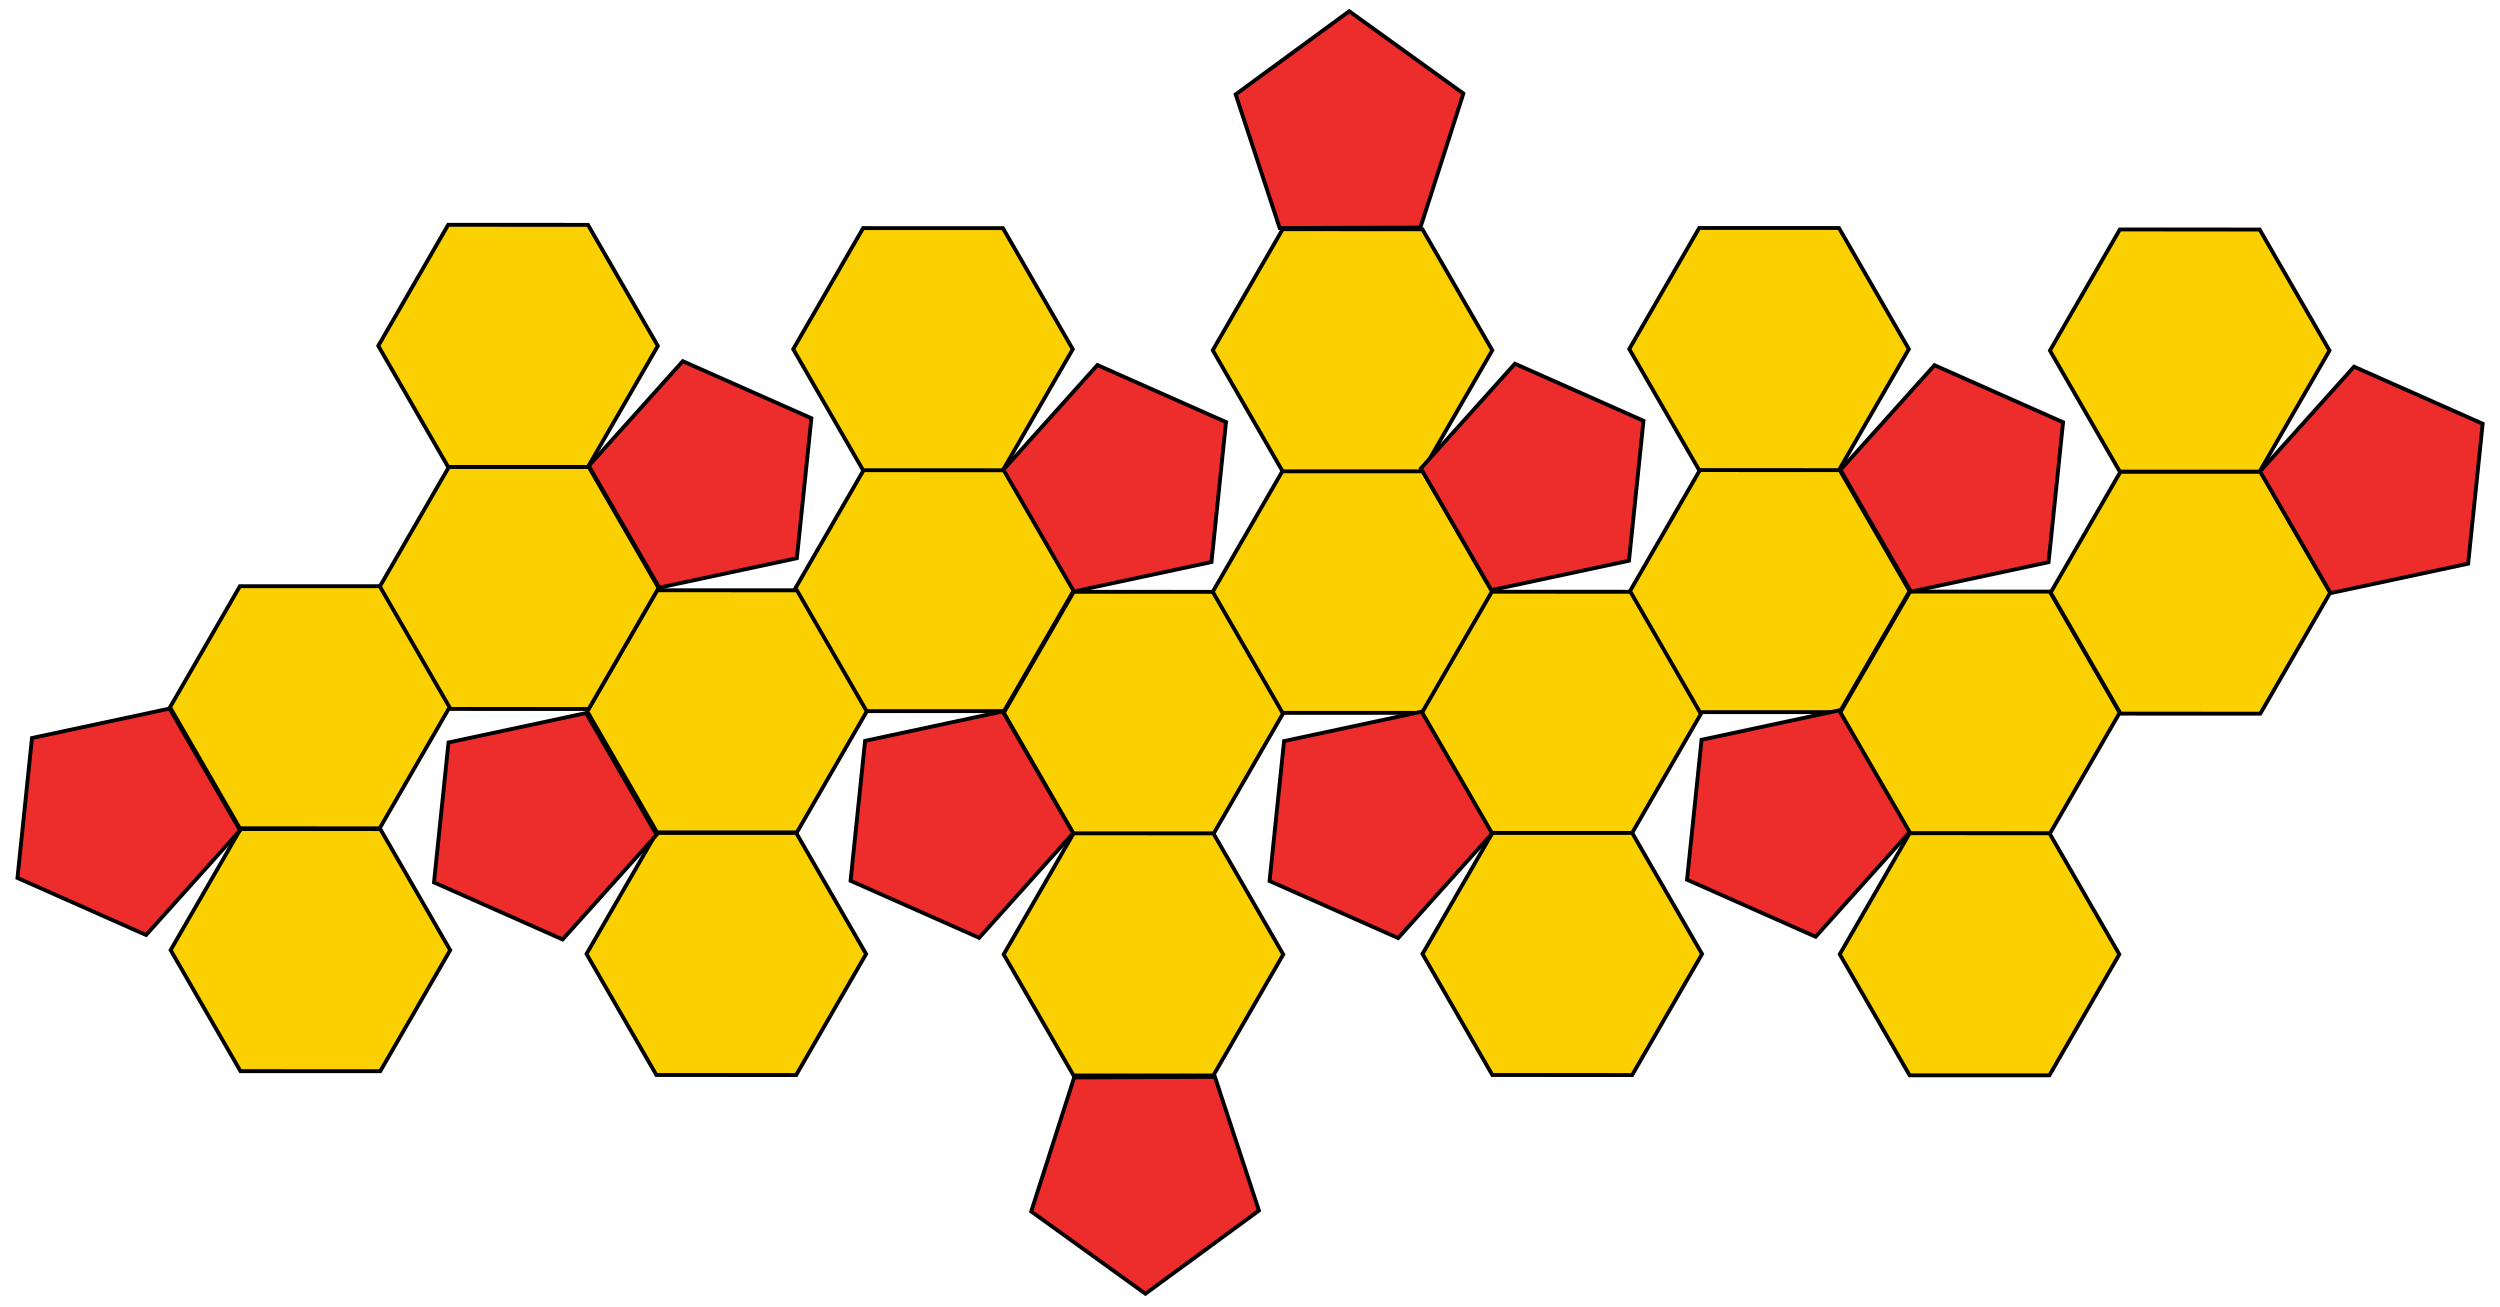 <?xml version="1.0" encoding="UTF-8" standalone="no"?>
<svg
   xmlns:dc="http://purl.org/dc/elements/1.1/"
   xmlns:cc="http://creativecommons.org/ns#"
   xmlns:rdf="http://www.w3.org/1999/02/22-rdf-syntax-ns#"
   xmlns:svg="http://www.w3.org/2000/svg"
   xmlns="http://www.w3.org/2000/svg"
   xmlns:sodipodi="http://sodipodi.sourceforge.net/DTD/sodipodi-0.dtd"
   xmlns:inkscape="http://www.inkscape.org/namespaces/inkscape"
   width="1077.491"
   height="563.155"
   viewBox="46 15 1077.491 563.155"
   sodipodi:version="0.32"
   inkscape:version="0.91 r13725"
   sodipodi:docname="Truncated_icosahedron_flat.svg"
   inkscape:output_extension="org.inkscape.output.svg.inkscape"
   id="svg10215"
   version="1.1">
  <defs
     id="defs10255" />
  <sodipodi:namedview
     pagecolor="#ffffff"
     bordercolor="#666666"
     borderopacity="1"
     objecttolerance="10"
     gridtolerance="10"
     guidetolerance="10"
     inkscape:pageopacity="0"
     inkscape:pageshadow="2"
     inkscape:window-width="1920"
     inkscape:window-height="1056"
     id="namedview10253"
     showgrid="false"
     fit-margin-top="0"
     fit-margin-left="0"
     fit-margin-right="0"
     fit-margin-bottom="0"
     inkscape:zoom="0.57355477"
     inkscape:cx="319.25366"
     inkscape:cy="275.68235"
     inkscape:window-x="3440"
     inkscape:window-y="24"
     inkscape:window-maximized="1"
     inkscape:current-layer="layer1" />
  <g
     inkscape:label="Camada 1"
     inkscape:groupmode="layer"
     id="layer1"
     transform="translate(191.786,-232.189)">
    <g
       id="g2590"
       transform="matrix(0.559,-1.577,-1.577,-0.559,1323.317,117.229)">
      <path
         transform="translate(6.364,-2.828)"
         d="m -459.619,499.405 -23.383,-27.381 12.021,-33.941 35.404,-6.56 23.383,27.381 -12.021,33.941 z"
         inkscape:randomized="0"
         inkscape:rounded="0"
         inkscape:flatsided="true"
         sodipodi:arg2="2.434777"
         sodipodi:arg1="1.9111783"
         sodipodi:r2="31.182928"
         sodipodi:r1="36.006943"
         sodipodi:cy="465.46356"
         sodipodi:cx="-447.5986"
         sodipodi:sides="6"
         id="path2474"
         style="fill:#fbd000;fill-opacity:1;fill-rule:evenodd;stroke:#000000;stroke-width:1px;stroke-linecap:butt;stroke-linejoin:miter;stroke-opacity:1"
         sodipodi:type="star" />
      <path
         transform="translate(53.74,-43.134)"
         d="m -459.619,499.405 -23.383,-27.381 12.021,-33.941 35.404,-6.56 23.383,27.381 -12.021,33.941 z"
         inkscape:randomized="0"
         inkscape:rounded="0"
         inkscape:flatsided="true"
         sodipodi:arg2="2.434777"
         sodipodi:arg1="1.9111783"
         sodipodi:r2="31.182928"
         sodipodi:r1="36.006943"
         sodipodi:cy="465.46356"
         sodipodi:cx="-447.5986"
         sodipodi:sides="6"
         id="path2476"
         style="fill:#fbd000;fill-opacity:1;fill-rule:evenodd;stroke:#000000;stroke-width:1px;stroke-linecap:butt;stroke-linejoin:miter;stroke-opacity:1"
         sodipodi:type="star" />
      <path
         transform="translate(42.369,-104.343)"
         d="m -459.619,499.405 -23.383,-27.381 12.021,-33.941 35.404,-6.56 23.383,27.381 -12.021,33.941 z"
         inkscape:randomized="0"
         inkscape:rounded="0"
         inkscape:flatsided="true"
         sodipodi:arg2="2.434777"
         sodipodi:arg1="1.9111783"
         sodipodi:r2="31.182928"
         sodipodi:r1="36.006943"
         sodipodi:cy="465.46356"
         sodipodi:cx="-447.5986"
         sodipodi:sides="6"
         id="path2478"
         style="fill:#fbd000;fill-opacity:1;fill-rule:evenodd;stroke:#000000;stroke-width:1px;stroke-linecap:butt;stroke-linejoin:miter;stroke-opacity:1"
         sodipodi:type="star" />
      <path
         transform="translate(-16.137,-125.234)"
         d="m -459.619,499.405 -23.383,-27.381 12.021,-33.941 35.404,-6.56 23.383,27.381 -12.021,33.941 z"
         inkscape:randomized="0"
         inkscape:rounded="0"
         inkscape:flatsided="true"
         sodipodi:arg2="2.434777"
         sodipodi:arg1="1.9111783"
         sodipodi:r2="31.182928"
         sodipodi:r1="36.006943"
         sodipodi:cy="465.46356"
         sodipodi:cx="-447.5986"
         sodipodi:sides="6"
         id="path2480"
         style="fill:#fbd000;fill-opacity:1;fill-rule:evenodd;stroke:#000000;stroke-width:1px;stroke-linecap:butt;stroke-linejoin:miter;stroke-opacity:1"
         sodipodi:type="star" />
      <path
         transform="translate(89.833,-144.389)"
         d="m -459.619,499.405 -23.383,-27.381 12.021,-33.941 35.404,-6.56 23.383,27.381 -12.021,33.941 z"
         inkscape:randomized="0"
         inkscape:rounded="0"
         inkscape:flatsided="true"
         sodipodi:arg2="2.434777"
         sodipodi:arg1="1.9111783"
         sodipodi:r2="31.182928"
         sodipodi:r1="36.006943"
         sodipodi:cy="465.46356"
         sodipodi:cx="-447.5986"
         sodipodi:sides="6"
         id="path2482"
         style="fill:#fbd000;fill-opacity:1;fill-rule:evenodd;stroke:#000000;stroke-width:1px;stroke-linecap:butt;stroke-linejoin:miter;stroke-opacity:1"
         sodipodi:type="star" />
      <path
         transform="translate(148.534,-123.38)"
         d="m -459.619,499.405 -23.383,-27.381 12.021,-33.941 35.404,-6.56 23.383,27.381 -12.021,33.941 z"
         inkscape:randomized="0"
         inkscape:rounded="0"
         inkscape:flatsided="true"
         sodipodi:arg2="2.434777"
         sodipodi:arg1="1.9111783"
         sodipodi:r2="31.182928"
         sodipodi:r1="36.006943"
         sodipodi:cy="465.46356"
         sodipodi:cx="-447.5986"
         sodipodi:sides="6"
         id="path2492"
         style="fill:#fbd000;fill-opacity:1;fill-rule:evenodd;stroke:#000000;stroke-width:1px;stroke-linecap:butt;stroke-linejoin:miter;stroke-opacity:1"
         sodipodi:type="star" />
      <path
         transform="translate(78.402,-205.87)"
         d="m -459.619,499.405 -23.383,-27.381 12.021,-33.941 35.404,-6.56 23.383,27.381 -12.021,33.941 z"
         inkscape:randomized="0"
         inkscape:rounded="0"
         inkscape:flatsided="true"
         sodipodi:arg2="2.434777"
         sodipodi:arg1="1.9111783"
         sodipodi:r2="31.182928"
         sodipodi:r1="36.006943"
         sodipodi:cy="465.46356"
         sodipodi:cx="-447.5986"
         sodipodi:sides="6"
         id="path2494"
         style="fill:#fbd000;fill-opacity:1;fill-rule:evenodd;stroke:#000000;stroke-width:1px;stroke-linecap:butt;stroke-linejoin:miter;stroke-opacity:1"
         sodipodi:type="star" />
      <path
         transform="translate(125.671,-246.652)"
         d="m -459.619,499.405 -23.383,-27.381 12.021,-33.941 35.404,-6.56 23.383,27.381 -12.021,33.941 z"
         inkscape:randomized="0"
         inkscape:rounded="0"
         inkscape:flatsided="true"
         sodipodi:arg2="2.434777"
         sodipodi:arg1="1.9111783"
         sodipodi:r2="31.182928"
         sodipodi:r1="36.006943"
         sodipodi:cy="465.46356"
         sodipodi:cx="-447.5986"
         sodipodi:sides="6"
         id="path2496"
         style="fill:#fbd000;fill-opacity:1;fill-rule:evenodd;stroke:#000000;stroke-width:1px;stroke-linecap:butt;stroke-linejoin:miter;stroke-opacity:1"
         sodipodi:type="star" />
      <path
         transform="translate(184.372,-225.643)"
         d="m -459.619,499.405 -23.383,-27.381 12.021,-33.941 35.404,-6.56 23.383,27.381 -12.021,33.941 z"
         inkscape:randomized="0"
         inkscape:rounded="0"
         inkscape:flatsided="true"
         sodipodi:arg2="2.434777"
         sodipodi:arg1="1.9111783"
         sodipodi:r2="31.182928"
         sodipodi:r1="36.006943"
         sodipodi:cy="465.46356"
         sodipodi:cx="-447.5986"
         sodipodi:sides="6"
         id="path2498"
         style="fill:#fbd000;fill-opacity:1;fill-rule:evenodd;stroke:#000000;stroke-width:1px;stroke-linecap:butt;stroke-linejoin:miter;stroke-opacity:1"
         sodipodi:type="star" />
      <path
         transform="translate(19.701,-226.57)"
         d="m -459.619,499.405 -23.383,-27.381 12.021,-33.941 35.404,-6.56 23.383,27.381 -12.021,33.941 z"
         inkscape:randomized="0"
         inkscape:rounded="0"
         inkscape:flatsided="true"
         sodipodi:arg2="2.434777"
         sodipodi:arg1="1.9111783"
         sodipodi:r2="31.182928"
         sodipodi:r1="36.006943"
         sodipodi:cy="465.46356"
         sodipodi:cx="-447.5986"
         sodipodi:sides="6"
         id="path2500"
         style="fill:#fbd000;fill-opacity:1;fill-rule:evenodd;stroke:#000000;stroke-width:1px;stroke-linecap:butt;stroke-linejoin:miter;stroke-opacity:1"
         sodipodi:type="star" />
      <path
         transform="translate(112.386,-22.353)"
         d="m -459.619,499.405 -23.383,-27.381 12.021,-33.941 35.404,-6.56 23.383,27.381 -12.021,33.941 z"
         inkscape:randomized="0"
         inkscape:rounded="0"
         inkscape:flatsided="true"
         sodipodi:arg2="2.434777"
         sodipodi:arg1="1.9111783"
         sodipodi:r2="31.182928"
         sodipodi:r1="36.006943"
         sodipodi:cy="465.46356"
         sodipodi:cx="-447.5986"
         sodipodi:sides="6"
         id="path2502"
         style="fill:#fbd000;fill-opacity:1;fill-rule:evenodd;stroke:#000000;stroke-width:1px;stroke-linecap:butt;stroke-linejoin:miter;stroke-opacity:1"
         sodipodi:type="star" />
      <path
         transform="translate(18.156,58.592)"
         d="m -459.619,499.405 -23.383,-27.381 12.021,-33.941 35.404,-6.56 23.383,27.381 -12.021,33.941 z"
         inkscape:randomized="0"
         inkscape:rounded="0"
         inkscape:flatsided="true"
         sodipodi:arg2="2.434777"
         sodipodi:arg1="1.9111783"
         sodipodi:r2="31.182928"
         sodipodi:r1="36.006943"
         sodipodi:cy="465.46356"
         sodipodi:cx="-447.5986"
         sodipodi:sides="6"
         id="path2504"
         style="fill:#fbd000;fill-opacity:1;fill-rule:evenodd;stroke:#000000;stroke-width:1px;stroke-linecap:butt;stroke-linejoin:miter;stroke-opacity:1"
         sodipodi:type="star" />
      <path
         transform="translate(76.548,79.601)"
         d="m -459.619,499.405 -23.383,-27.381 12.021,-33.941 35.404,-6.56 23.383,27.381 -12.021,33.941 z"
         inkscape:randomized="0"
         inkscape:rounded="0"
         inkscape:flatsided="true"
         sodipodi:arg2="2.434777"
         sodipodi:arg1="1.9111783"
         sodipodi:r2="31.182928"
         sodipodi:r1="36.006943"
         sodipodi:cy="465.46356"
         sodipodi:cx="-447.5986"
         sodipodi:sides="6"
         id="path2506"
         style="fill:#fbd000;fill-opacity:1;fill-rule:evenodd;stroke:#000000;stroke-width:1px;stroke-linecap:butt;stroke-linejoin:miter;stroke-opacity:1"
         sodipodi:type="star" />
      <path
         transform="translate(-52.285,-23.589)"
         d="m -459.619,499.405 -23.383,-27.381 12.021,-33.941 35.404,-6.56 23.383,27.381 -12.021,33.941 z"
         inkscape:randomized="0"
         inkscape:rounded="0"
         inkscape:flatsided="true"
         sodipodi:arg2="2.434777"
         sodipodi:arg1="1.9111783"
         sodipodi:r2="31.182928"
         sodipodi:r1="36.006943"
         sodipodi:cy="465.46356"
         sodipodi:cx="-447.5986"
         sodipodi:sides="6"
         id="path2508"
         style="fill:#fbd000;fill-opacity:1;fill-rule:evenodd;stroke:#000000;stroke-width:1px;stroke-linecap:butt;stroke-linejoin:miter;stroke-opacity:1"
         sodipodi:type="star" />
      <path
         transform="translate(-29.113,98.447)"
         d="m -459.619,499.405 -23.383,-27.381 12.021,-33.941 35.404,-6.56 23.383,27.381 -12.021,33.941 z"
         inkscape:randomized="0"
         inkscape:rounded="0"
         inkscape:flatsided="true"
         sodipodi:arg2="2.434777"
         sodipodi:arg1="1.9111783"
         sodipodi:r2="31.182928"
         sodipodi:r1="36.006943"
         sodipodi:cy="465.46356"
         sodipodi:cx="-447.5986"
         sodipodi:sides="6"
         id="path2510"
         style="fill:#fbd000;fill-opacity:1;fill-rule:evenodd;stroke:#000000;stroke-width:1px;stroke-linecap:butt;stroke-linejoin:miter;stroke-opacity:1"
         sodipodi:type="star" />
      <path
         transform="translate(-17.064,159.619)"
         d="m -459.619,499.405 -23.383,-27.381 12.021,-33.941 35.404,-6.56 23.383,27.381 -12.021,33.941 z"
         inkscape:randomized="0"
         inkscape:rounded="0"
         inkscape:flatsided="true"
         sodipodi:arg2="2.434777"
         sodipodi:arg1="1.9111783"
         sodipodi:r2="31.182928"
         sodipodi:r1="36.006943"
         sodipodi:cy="465.46356"
         sodipodi:cx="-447.5986"
         sodipodi:sides="6"
         id="path2512"
         style="fill:#fbd000;fill-opacity:1;fill-rule:evenodd;stroke:#000000;stroke-width:1px;stroke-linecap:butt;stroke-linejoin:miter;stroke-opacity:1"
         sodipodi:type="star" />
      <path
         transform="translate(41.637,180.628)"
         d="m -459.619,499.405 -23.383,-27.381 12.021,-33.941 35.404,-6.56 23.383,27.381 -12.021,33.941 z"
         inkscape:randomized="0"
         inkscape:rounded="0"
         inkscape:flatsided="true"
         sodipodi:arg2="2.434777"
         sodipodi:arg1="1.9111783"
         sodipodi:r2="31.182928"
         sodipodi:r1="36.006943"
         sodipodi:cy="465.46356"
         sodipodi:cx="-447.5986"
         sodipodi:sides="6"
         id="path2514"
         style="fill:#fbd000;fill-opacity:1;fill-rule:evenodd;stroke:#000000;stroke-width:1px;stroke-linecap:butt;stroke-linejoin:miter;stroke-opacity:1"
         sodipodi:type="star" />
      <path
         transform="translate(-64.025,200.092)"
         d="m -459.619,499.405 -23.383,-27.381 12.021,-33.941 35.404,-6.56 23.383,27.381 -12.021,33.941 z"
         inkscape:randomized="0"
         inkscape:rounded="0"
         inkscape:flatsided="true"
         sodipodi:arg2="2.434777"
         sodipodi:arg1="1.9111783"
         sodipodi:r2="31.182928"
         sodipodi:r1="36.006943"
         sodipodi:cy="465.46356"
         sodipodi:cx="-447.5986"
         sodipodi:sides="6"
         id="path2516"
         style="fill:#fbd000;fill-opacity:1;fill-rule:evenodd;stroke:#000000;stroke-width:1px;stroke-linecap:butt;stroke-linejoin:miter;stroke-opacity:1"
         sodipodi:type="star" />
      <path
         transform="translate(-122.942,179.043)"
         d="m -459.619,499.405 -23.383,-27.381 12.021,-33.941 35.404,-6.56 23.383,27.381 -12.021,33.941 z"
         inkscape:randomized="0"
         inkscape:rounded="0"
         inkscape:flatsided="true"
         sodipodi:arg2="2.434777"
         sodipodi:arg1="1.9111783"
         sodipodi:r2="31.182928"
         sodipodi:r1="36.006943"
         sodipodi:cy="465.46356"
         sodipodi:cx="-447.5986"
         sodipodi:sides="6"
         id="path2526"
         style="fill:#fbd000;fill-opacity:1;fill-rule:evenodd;stroke:#000000;stroke-width:1px;stroke-linecap:butt;stroke-linejoin:miter;stroke-opacity:1"
         sodipodi:type="star" />
      <path
         transform="translate(-88.081,77.733)"
         d="m -459.619,499.405 -23.383,-27.381 12.021,-33.941 35.404,-6.56 23.383,27.381 -12.021,33.941 z"
         inkscape:randomized="0"
         inkscape:rounded="0"
         inkscape:flatsided="true"
         sodipodi:arg2="2.434777"
         sodipodi:arg1="1.9111783"
         sodipodi:r2="31.182928"
         sodipodi:r1="36.006943"
         sodipodi:cy="465.46356"
         sodipodi:cx="-447.5986"
         sodipodi:sides="6"
         id="path2528"
         style="fill:#fbd000;fill-opacity:1;fill-rule:evenodd;stroke:#000000;stroke-width:1px;stroke-linecap:butt;stroke-linejoin:miter;stroke-opacity:1"
         sodipodi:type="star" />
      <path
         transform="translate(4.25,-0.5)"
         d="m -547.25,730.862 -35.224,-8.518 -2.784,-36.132 33.504,-13.813 23.49,27.596 z"
         inkscape:randomized="0"
         inkscape:rounded="0"
         inkscape:flatsided="true"
         sodipodi:arg2="1.8080667"
         sodipodi:arg1="1.1797482"
         sodipodi:r2="24.939678"
         sodipodi:r1="30.827139"
         sodipodi:cy="702.36218"
         sodipodi:cx="-559"
         sodipodi:sides="5"
         id="path2534"
         style="fill:#ed2c2c;fill-rule:evenodd;stroke:#000000;stroke-width:1px;stroke-linecap:butt;stroke-linejoin:miter;stroke-opacity:1;fill-opacity:1"
         sodipodi:type="star" />
      <path
         transform="translate(39.011,-102.018)"
         d="m -547.25,730.862 -35.224,-8.518 -2.784,-36.132 33.504,-13.813 23.49,27.596 z"
         inkscape:randomized="0"
         inkscape:rounded="0"
         inkscape:flatsided="true"
         sodipodi:arg2="1.8080667"
         sodipodi:arg1="1.1797482"
         sodipodi:r2="24.939678"
         sodipodi:r1="30.827139"
         sodipodi:cy="702.36218"
         sodipodi:cx="-559"
         sodipodi:sides="5"
         id="path2538"
         style="fill:#ed2c2c;fill-rule:evenodd;stroke:#000000;stroke-width:1px;stroke-linecap:butt;stroke-linejoin:miter;stroke-opacity:1;fill-opacity:1"
         sodipodi:type="star" />
      <path
         transform="translate(75.261,-203.018)"
         d="m -547.25,730.862 -35.224,-8.518 -2.784,-36.132 33.504,-13.813 23.49,27.596 z"
         inkscape:randomized="0"
         inkscape:rounded="0"
         inkscape:flatsided="true"
         sodipodi:arg2="1.8080667"
         sodipodi:arg1="1.1797482"
         sodipodi:r2="24.939678"
         sodipodi:r1="30.827139"
         sodipodi:cy="702.36218"
         sodipodi:cx="-559"
         sodipodi:sides="5"
         id="path2540"
         style="fill:#ed2c2c;fill-rule:evenodd;stroke:#000000;stroke-width:1px;stroke-linecap:butt;stroke-linejoin:miter;stroke-opacity:1;fill-opacity:1"
         sodipodi:type="star" />
      <path
         transform="translate(111.261,-304.768)"
         d="m -547.25,730.862 -35.224,-8.518 -2.784,-36.132 33.504,-13.813 23.49,27.596 z"
         inkscape:randomized="0"
         inkscape:rounded="0"
         inkscape:flatsided="true"
         sodipodi:arg2="1.8080667"
         sodipodi:arg1="1.1797482"
         sodipodi:r2="24.939678"
         sodipodi:r1="30.827139"
         sodipodi:cy="702.36218"
         sodipodi:cx="-559"
         sodipodi:sides="5"
         id="path2542"
         style="fill:#ed2c2c;fill-rule:evenodd;stroke:#000000;stroke-width:1px;stroke-linecap:butt;stroke-linejoin:miter;stroke-opacity:1;fill-opacity:1"
         sodipodi:type="star" />
      <path
         transform="translate(147.511,-406.018)"
         d="m -547.25,730.862 -35.224,-8.518 -2.784,-36.132 33.504,-13.813 23.49,27.596 z"
         inkscape:randomized="0"
         inkscape:rounded="0"
         inkscape:flatsided="true"
         sodipodi:arg2="1.8080667"
         sodipodi:arg1="1.1797482"
         sodipodi:r2="24.939678"
         sodipodi:r1="30.827139"
         sodipodi:cy="702.36218"
         sodipodi:cx="-559"
         sodipodi:sides="5"
         id="path2544"
         style="fill:#ed2c2c;fill-rule:evenodd;stroke:#000000;stroke-width:1px;stroke-linecap:butt;stroke-linejoin:miter;stroke-opacity:1;fill-opacity:1"
         sodipodi:type="star" />
      <path
         transform="matrix(-1,0,0,-1,-838.261,884.743)"
         d="m -547.25,730.862 -35.224,-8.518 -2.784,-36.132 33.504,-13.813 23.49,27.596 z"
         inkscape:randomized="0"
         inkscape:rounded="0"
         inkscape:flatsided="true"
         sodipodi:arg2="1.8080667"
         sodipodi:arg1="1.1797482"
         sodipodi:r2="24.939678"
         sodipodi:r1="30.827139"
         sodipodi:cy="702.36218"
         sodipodi:cx="-559"
         sodipodi:sides="5"
         id="path2546"
         style="fill:#ed2c2c;fill-rule:evenodd;stroke:#000000;stroke-width:1px;stroke-linecap:butt;stroke-linejoin:miter;stroke-opacity:1;fill-opacity:1"
         sodipodi:type="star" />
      <path
         transform="matrix(-1,0,0,-1,-874.011,986.743)"
         d="m -547.25,730.862 -35.224,-8.518 -2.784,-36.132 33.504,-13.813 23.49,27.596 z"
         inkscape:randomized="0"
         inkscape:rounded="0"
         inkscape:flatsided="true"
         sodipodi:arg2="1.8080667"
         sodipodi:arg1="1.1797482"
         sodipodi:r2="24.939678"
         sodipodi:r1="30.827139"
         sodipodi:cy="702.36218"
         sodipodi:cx="-559"
         sodipodi:sides="5"
         id="path2548"
         style="fill:#ed2c2c;fill-rule:evenodd;stroke:#000000;stroke-width:1px;stroke-linecap:butt;stroke-linejoin:miter;stroke-opacity:1;fill-opacity:1"
         sodipodi:type="star" />
      <path
         transform="matrix(-1,0,0,-1,-909.761,1088.743)"
         d="m -547.25,730.862 -35.224,-8.518 -2.784,-36.132 33.504,-13.813 23.49,27.596 z"
         inkscape:randomized="0"
         inkscape:rounded="0"
         inkscape:flatsided="true"
         sodipodi:arg2="1.8080667"
         sodipodi:arg1="1.1797482"
         sodipodi:r2="24.939678"
         sodipodi:r1="30.827139"
         sodipodi:cy="702.36218"
         sodipodi:cx="-559"
         sodipodi:sides="5"
         id="path2550"
         style="fill:#ed2c2c;fill-rule:evenodd;stroke:#000000;stroke-width:1px;stroke-linecap:butt;stroke-linejoin:miter;stroke-opacity:1;fill-opacity:1"
         sodipodi:type="star" />
      <path
         transform="matrix(-1,0,0,-1,-946.011,1189.993)"
         d="m -547.25,730.862 -35.224,-8.518 -2.784,-36.132 33.504,-13.813 23.49,27.596 z"
         inkscape:randomized="0"
         inkscape:rounded="0"
         inkscape:flatsided="true"
         sodipodi:arg2="1.8080667"
         sodipodi:arg1="1.1797482"
         sodipodi:r2="24.939678"
         sodipodi:r1="30.827139"
         sodipodi:cy="702.36218"
         sodipodi:cx="-559"
         sodipodi:sides="5"
         id="path2552"
         style="fill:#ed2c2c;fill-rule:evenodd;stroke:#000000;stroke-width:1px;stroke-linecap:butt;stroke-linejoin:miter;stroke-opacity:1;fill-opacity:1"
         sodipodi:type="star" />
      <path
         transform="matrix(-1,0,0,-1,-980.761,1290.993)"
         d="m -547.25,730.862 -35.224,-8.518 -2.784,-36.132 33.504,-13.813 23.49,27.596 z"
         inkscape:randomized="0"
         inkscape:rounded="0"
         inkscape:flatsided="true"
         sodipodi:arg2="1.8080667"
         sodipodi:arg1="1.1797482"
         sodipodi:r2="24.939678"
         sodipodi:r1="30.827139"
         sodipodi:cy="702.36218"
         sodipodi:cx="-559"
         sodipodi:sides="5"
         id="path2554"
         style="fill:#ed2c2c;fill-rule:evenodd;stroke:#000000;stroke-width:1px;stroke-linecap:butt;stroke-linejoin:miter;stroke-opacity:1;fill-opacity:1"
         sodipodi:type="star" />
      <path
         transform="matrix(-0.936,0.353,0.353,0.936,-1053.363,2.596)"
         d="m -547.25,730.862 -35.224,-8.518 -2.784,-36.132 33.504,-13.813 23.49,27.596 z"
         inkscape:randomized="0"
         inkscape:rounded="0"
         inkscape:flatsided="true"
         sodipodi:arg2="1.8080667"
         sodipodi:arg1="1.1797482"
         sodipodi:r2="24.939678"
         sodipodi:r1="30.827139"
         sodipodi:cy="702.36218"
         sodipodi:cx="-559"
         sodipodi:sides="5"
         id="path2556"
         style="fill:#ed2c2c;fill-rule:evenodd;stroke:#000000;stroke-width:1px;stroke-linecap:butt;stroke-linejoin:miter;stroke-opacity:1;fill-opacity:1"
         sodipodi:type="star" />
      <path
         transform="matrix(0.936,-0.353,-0.353,-0.936,218.083,882.703)"
         d="m -547.25,730.862 -35.224,-8.518 -2.784,-36.132 33.504,-13.813 23.49,27.596 z"
         inkscape:randomized="0"
         inkscape:rounded="0"
         inkscape:flatsided="true"
         sodipodi:arg2="1.8080667"
         sodipodi:arg1="1.1797482"
         sodipodi:r2="24.939678"
         sodipodi:r1="30.827139"
         sodipodi:cy="702.36218"
         sodipodi:cx="-559"
         sodipodi:sides="5"
         id="path2558"
         style="fill:#ed2c2c;fill-rule:evenodd;stroke:#000000;stroke-width:1px;stroke-linecap:butt;stroke-linejoin:miter;stroke-opacity:1;fill-opacity:1"
         sodipodi:type="star" />
    </g>
  </g>
</svg>

